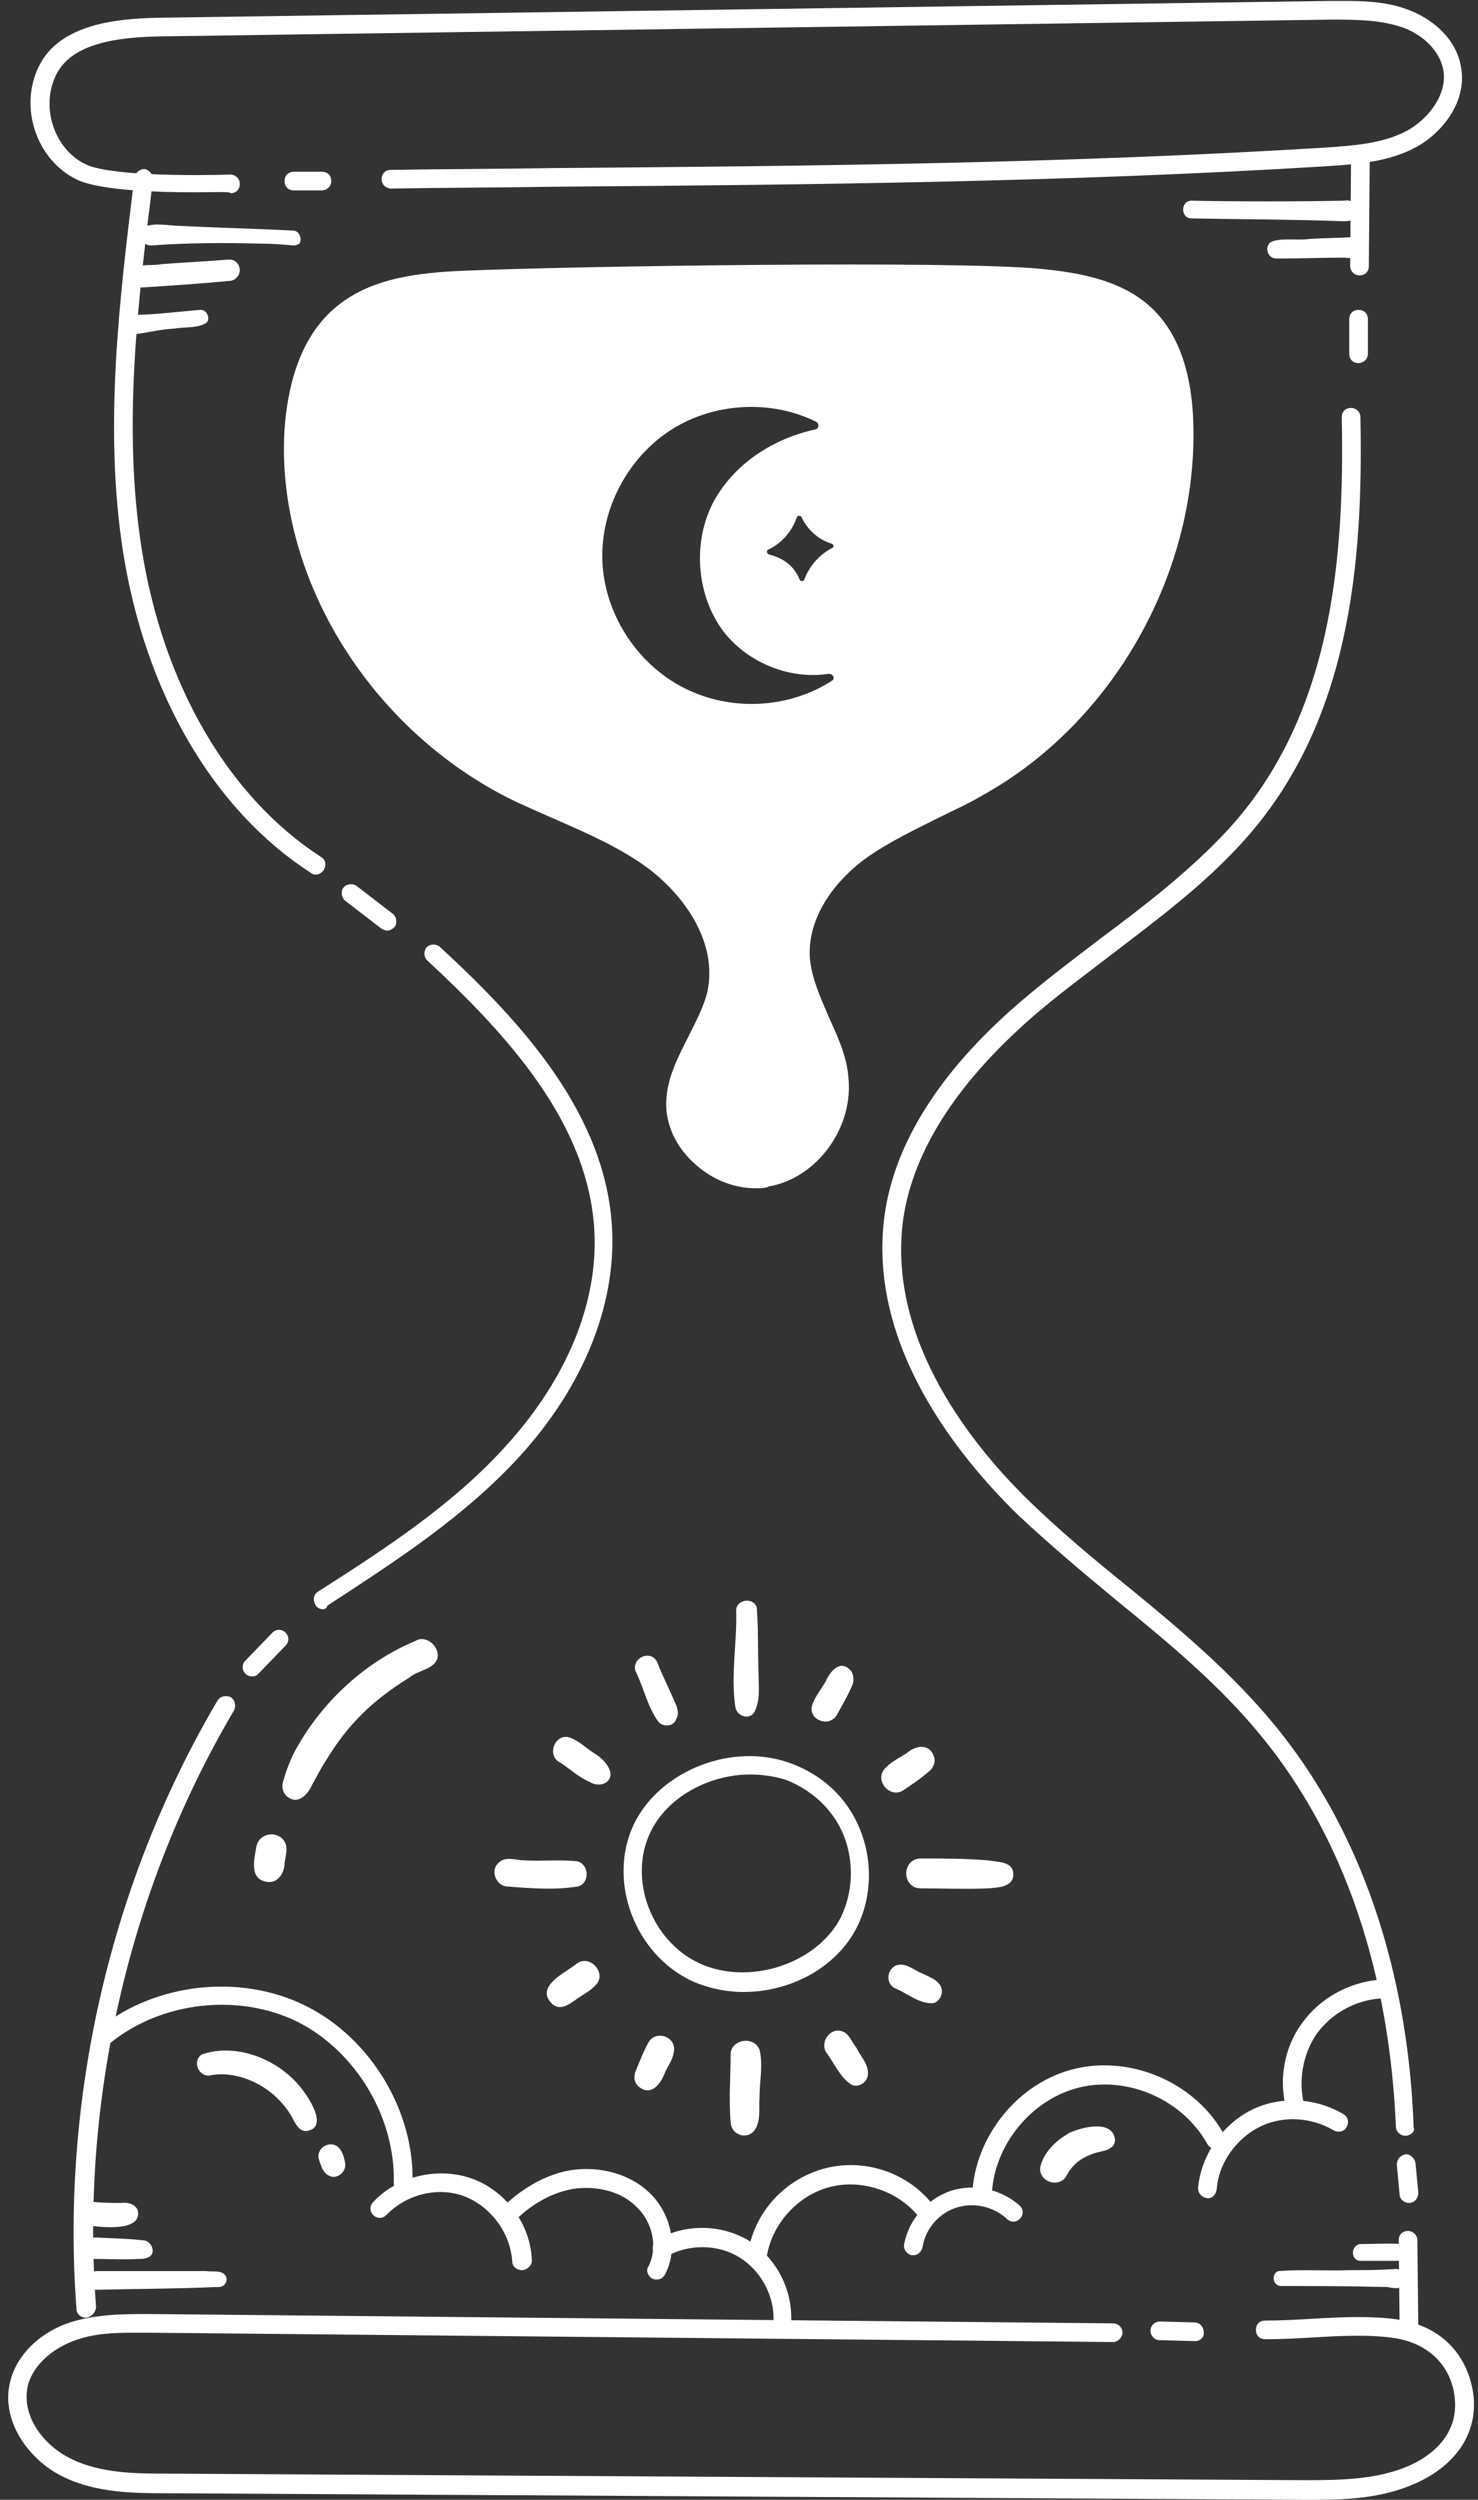 <?xml version="1.0" encoding="UTF-8" standalone="no"?><svg xmlns="http://www.w3.org/2000/svg" xmlns:xlink="http://www.w3.org/1999/xlink" fill="#000000" height="267.8" preserveAspectRatio="xMidYMid meet" version="1" viewBox="88.2 15.9 158.4 267.8" width="158.4" zoomAndPan="magnify"><rect x="88.2" y="15.9" width="158.4" height="267.8" fill="#333333" stroke="none"/><g><g><g><g id="change1_32"><path d="M210.6,49.4c-2.9-2.6-7.1-3.3-11-3.7c-9.3-0.9-50.1-0.3-61.5,0.2c-4.6,0.2-9.6,0.7-13.1,3.7 c-3.5,2.9-4.8,7.7-5.1,12.3c-1,15.8,9.2,31.3,23.3,38.5c5,2.6,10.5,4.3,15.1,7.6c4.6,3.3,8.2,8.9,6.9,14.4 c-0.9,4-4.3,7.4-4.4,11.5c-0.2,4.9,5,9,9.8,8.2c4.8-0.8,8.3-6,7.7-10.8c-0.6-4.4-3.8-8.1-4.2-12.5c-0.3-4.7,2.8-9,6.6-11.8 c3.8-2.8,8.3-4.4,12.4-6.7c13.6-7.6,22.4-23,22.1-38.5C215,57.3,214,52.4,210.6,49.4z M177.4,74.6c-1.4,0.7-2.5,2-3,3.4 c-0.1,0.2-0.4,0.2-0.5,0c-0.5-1.3-1.6-2.3-3.3-2.7c-0.2-0.1-0.3-0.4-0.1-0.5c1.5-0.7,2.6-2,3.1-3.5c0.1-0.2,0.4-0.2,0.5,0 c0.6,1.3,1.8,2.4,3.1,2.8C177.6,74.2,177.6,74.5,177.4,74.6z M177.4,88.8c-4.3,2.8-10,3.3-14.8,1.3c-5.4-2.2-9.3-7.6-9.8-13.4 c-0.5-5.8,2.5-11.7,7.4-14.8c4.6-2.9,10.7-3.2,15.5-0.8c0.3,0.2,0.3,0.7-0.1,0.8c-4.6,1-8.7,3.7-10.9,7.7 c-2.3,4.3-1.9,10,1,13.9c2.6,3.4,7.1,5.2,11.2,4.6C177.5,88,177.7,88.6,177.4,88.8z" fill="#ffffff"/></g></g><g id="change1_33"><path d="M169.3,188.1c-0.4-1.2-2.3-0.8-2.2,0.4c0.1,3.4-0.6,6.8-0.1,10.2c0.1,1,1.4,1.5,2,0.7 c0.7-1.2,0.5-2.7,0.5-4.1C169.4,192.9,169.5,190.5,169.3,188.1z" fill="#ffffff"/></g><g id="change1_29"><path d="M160.5,198.2c-0.6-1.4-1.3-2.8-1.9-4.3c-0.7-1.3-2.7-0.4-2.3,1c0.9,1.8,1.3,3.9,2.5,5.5 c0.6,0.6,1.7,0.4,1.9-0.4C161,199.5,160.8,198.8,160.5,198.2z" fill="#ffffff"/></g><g id="change1_7"><path d="M152,203.8c-1-0.6-1.8-1.5-2.9-1.8c-1.5-0.3-2.3,2-0.9,2.7c1.1,0.7,2,1.6,3.2,2.1c0.5,0.3,1.1,0.4,1.7,0.1 C154.4,206,153,204.4,152,203.8z" fill="#ffffff"/></g><g id="change1_22"><path d="M150.1,215.3c-1.9-0.2-3.8,0-5.7-0.1c-0.9,0-2.1-0.5-2.8,0.3c-0.9,0.8-0.2,2.5,1,2.5c2.5,0.2,5.1,0.4,7.5,0 C151.4,217.7,151.4,215.7,150.1,215.3z" fill="#ffffff"/></g><g id="change1_25"><path d="M194.1,215.2c-2.4-0.2-4.8-0.2-7.2-0.2c-2.1,0-2.1,3.2,0,3.2c2.4,0,4.8,0.1,7.2,0c1-0.1,2.7-0.1,2.7-1.5 C196.8,215.3,195.2,215.4,194.1,215.2z" fill="#ffffff"/></g><g id="change1_37"><path d="M169.6,235.5c-0.6-1.6-3.2-1.1-3.1,0.6c0,2.4-0.2,4.7,0,7.1c0,1.3,1.6,2,2.5,1c0.8-1,0.5-2.5,0.6-3.7 C169.6,238.9,170,237.1,169.6,235.5z" fill="#ffffff"/></g><g id="change1_42"><path d="M179.4,194.9c-1.1-1.3-2.2,0-2.7,1.1c-0.5,0.9-1.2,1.7-1.5,2.7c-0.3,1.5,1.9,2.3,2.7,0.9 c0.6-1.1,1.2-2.1,1.7-3.3C179.7,195.9,179.7,195.3,179.4,194.9z" fill="#ffffff"/></g><g id="change1_8"><path d="M188.3,204.1c-0.5-1.5-2-1.2-2.9-0.4c-0.8,0.5-1.8,1-2.4,1.7c-1.1,1.3,0.6,3.2,2,2.3 c0.9-0.6,1.8-1.2,2.6-1.9C188.2,205.4,188.5,204.7,188.3,204.1z" fill="#ffffff"/></g><g id="change1_15"><path d="M150.1,226.2c-1.2,1-4.7,2.5-2.7,4.4c0.8,0.7,1.7,0.1,2.4-0.4c0.8-0.6,1.7-1,2.3-1.7 C153.2,227.3,151.5,225.3,150.1,226.2z" fill="#ffffff"/></g><g id="change1_4"><path d="M157.7,234.7c-0.5,0.9-0.9,1.9-1.3,2.9c-0.3,0.6-0.3,1.3,0.2,1.8c1.3,1.1,2.3-0.1,2.8-1.3 c0.3-0.8,0.9-1.5,1-2.3C160.8,234.1,158.5,233.3,157.7,234.7z" fill="#ffffff"/></g><g id="change1_30"><path d="M180,235.3c-0.5-0.6-0.8-1.6-1.6-1.8c-1.2-0.4-2.3,1.1-1.7,2.2c0.9,1.2,1.5,2.7,2.7,3.5 c0.7,0.4,1.6-0.1,1.8-0.9C181.4,237.1,180.4,236.2,180,235.3z" fill="#ffffff"/></g><g id="change1_34"><path d="M189.1,228.9c-0.3-0.9-1.3-1.2-2.1-1.6c-0.8-0.3-1.6-1.1-2.6-0.9c-1.1,0.3-1.4,1.9-0.3,2.5 c1.3,0.5,2.6,1.7,4.1,1.6C188.8,230.4,189.3,229.6,189.1,228.9z" fill="#ffffff"/></g><g id="change1_9"><path d="M132.7,191.7c-5.5,2.3-10.2,6.7-13,12c-0.5,1-0.9,2.1-1.2,3.2c-0.1,0.5,0,1,0.4,1.4c1.1,1,2.2,0,2.7-1.1 c0.5-0.9,1-1.9,1.6-2.8c2.3-3.8,5-6.4,8.9-8.8c0.9-0.8,2.6-0.8,3-2.1C135.3,192.2,133.8,191,132.7,191.7z" fill="#ffffff"/></g><g id="change1_12"><path d="M118.7,213.2c-0.7-1.2-2.6-1-3,0.4c-0.2,1.3-0.9,3.6,1.1,3.9c1.2,0.2,1.9-1,1.9-2 C118.8,214.7,119.1,213.9,118.7,213.2z" fill="#ffffff"/></g><g id="change1_48"><path d="M120.4,239.5c-2.4-3-6.9-4.8-10.6-3.5c-1.1,0.8-0.2,2.6,1.1,2.2c3-0.5,7,1.3,8.8,4.9 c0.3,0.5,0.6,1.1,1.3,1.1C123.5,243.9,121.3,240.6,120.4,239.5z" fill="#ffffff"/></g><g id="change1_11"><path d="M124.3,245.8c-1-0.6-2.3,0.4-1.9,1.5c0.2,0.6,0.4,1.4,1.1,1.7c0.8,0.4,1.8-0.4,1.7-1.3 C125.1,247.1,124.9,246.2,124.3,245.8z" fill="#ffffff"/></g><g id="change1_53"><path d="M202.8,244.4c-1.4,0.8-2.7,2-3.1,3.6c-0.3,1.6,2,2.4,2.8,1c0.7-1.4,1.8-2,2.9-2.4c0.9-0.3,2.3-0.3,2.3-1.5 C207.4,242.9,204.1,243.8,202.8,244.4z" fill="#ffffff"/></g><g id="change1_31"><path d="M237.5,259c0,0-0.1,0-0.1,0c0,0-0.1,0-0.1,0c-1.5,0.1-3,0.1-4.5,0.1c-2.5,0.1-5.1-0.1-7.6,0.1 c-0.8,0.3-0.6,1.6,0.3,1.6c3.6,0,7.3,0,10.9,0.1c0.8-0.1,1.8,0.6,2.5-0.5C239.3,259.6,238.3,258.8,237.5,259z" fill="#ffffff"/></g><g id="change1_26"><path d="M238.4,256.3c-1.4-0.1-2.9,0-4.3,0c-1.2,0-1.2,1.9,0,1.8c1.4,0,2.8,0,4.2,0c0.2,0,0.5-0.1,0.6-0.4 C239.4,257.2,239,256.4,238.4,256.3z" fill="#ffffff"/></g><g id="change1_19"><path d="M112.2,259.5c-0.5-0.4-1.3-0.2-1.9-0.3c-2.1,0-4.2,0-6.3,0c-1.8,0-3.6,0-5.4,0c-0.3,0-0.5,0.1-0.7,0.3 c-0.6,0.6-0.2,1.7,0.7,1.7c4.3-0.1,8.6-0.1,12.9-0.3C112.4,261,112.8,260,112.2,259.5z" fill="#ffffff"/></g><g id="change1_17"><path d="M103.5,255.9c-1.7-0.2-3.3-0.2-5-0.3c-0.3,0-0.6,0.1-0.8,0.3c-0.7,0.7-0.2,2.1,0.8,2c1.5,0,2.9,0.1,4.4,0 c0.5,0,1,0,1.4-0.3C104.9,257.1,104.4,255.9,103.5,255.9z" fill="#ffffff"/></g><g id="change1_5"><path d="M101.3,251.9c-1,0-2,0-3-0.1c-0.2,0-0.9-0.1-1,0.1c-1,0.5-0.8,2.1,0.3,2.4c1.4,0.2,5.6,0.7,5.4-1.4 C102.9,252.1,102,251.8,101.3,251.9z" fill="#ffffff"/></g><g id="change1_18"><path d="M232.2,37.4c-5.4,0.1-10.9,0.1-16.3,0c-1.2,0-1.2,1.9,0,1.9c5.4,0.1,10.9,0.1,16.3,0.3 c0.6,0,1.3-0.1,1.5-0.7C234.1,37.9,233.1,37.2,232.2,37.4z" fill="#ffffff"/></g><g id="change1_1"><path d="M234.3,41.9c-0.2-0.4-0.7-0.6-1.1-0.6c-1.6,0.1-3.1,0.1-4.7,0.2c-1.2,0.2-3.3-0.2-4.2,0.4 c-0.6,0.6-0.2,1.7,0.7,1.7c2.4,0,4.8-0.1,7.3-0.1C233.3,43.7,234.9,43.3,234.3,41.9z" fill="#ffffff"/></g><g id="change1_16"><path d="M119.6,40.6c-4-0.2-8.1-0.3-12.1-0.5c-1.2,0-2.7-0.4-3.8,0.1c-1,0.6-0.4,2,0.7,2c3.9-0.3,7.9-0.3,11.9-0.2 c1.1,0,2.3,0.1,3.4,0.2c0.2,0,0.4-0.1,0.6-0.2C120.6,41.5,120.3,40.6,119.6,40.6z" fill="#ffffff"/></g><g id="change1_39"><path d="M112.8,43.7c-2.4,0.2-4.8,0.3-7.3,0.5c-0.9,0.2-2.1-0.1-2.9,0.5c-0.7,0.7-0.2,2,0.8,2 c3.1-0.2,6.2-0.4,9.3-0.7c0.3,0,0.6-0.1,0.8-0.3C114.3,45,113.8,43.7,112.8,43.7z" fill="#ffffff"/></g><g id="change1_38"><path d="M109.6,49.1c-2.4,0.2-5.6,0.6-7.1,0.5c-1,0.3-1,1.8,0,2.1c1.4-0.1,2.6-0.5,4.4-0.6c1.1-0.2,2.4,0,3.4-0.6 C110.8,50.1,110.4,49,109.6,49.1z" fill="#ffffff"/></g><g id="change1_24"><path d="M108.9,36.5c-3.9,0-9.5-0.2-12.1-1.2c-4.3-1.8-6.5-7.2-4.7-11.7c2-5.1,8.4-5.7,13.1-5.8l125.6-1.8 c2.6,0,5.5-0.1,8.2,0.9c2.5,0.9,5.3,3,5.8,6.3c0.6,3.7-2.1,7-4.9,8.5c-3,1.6-6.5,1.8-9.4,2c-27.5,1.7-55.5,2-82.6,2.2 c-5.9,0.1-11.9,0.1-17.8,0.2c0,0,0,0,0,0c-0.5,0-1-0.4-1-1c0-0.6,0.4-1,1-1c5.9-0.1,11.9-0.1,17.8-0.2c27-0.2,55-0.5,82.5-2.2 c2.8-0.2,6-0.4,8.6-1.8c2.2-1.2,4.3-3.8,3.9-6.4c-0.3-2-2.1-3.9-4.5-4.7c-2.4-0.8-5-0.8-7.5-0.8l-125.6,1.8 c-6.5,0.1-10.1,1.5-11.3,4.6c-1.4,3.5,0.3,7.8,3.6,9.2c3,1.2,12.1,1.1,15.3,1c0.5,0,1,0.4,1,1c0,0.6-0.4,1-1,1 C112.9,36.4,111.2,36.5,108.9,36.5z" fill="#ffffff"/></g><g id="change1_43"><path d="M122.7,36.3h-3c-0.6,0-1-0.4-1-1s0.4-1,1-1h3c0.6,0,1,0.4,1,1S123.2,36.3,122.7,36.3z" fill="#ffffff"/></g><g id="change1_51"><path d="M122,109.6c-0.2,0-0.4-0.1-0.5-0.2c-10.4-6.7-17.7-19.2-20.1-34.3c-2.1-13.4-0.4-27.1,1.2-40.2 c0.1-0.5,0.6-0.9,1.1-0.9c0.5,0.1,0.9,0.6,0.9,1.1c-1.6,13-3.3,26.5-1.2,39.7c2.3,14.5,9.3,26.5,19.2,32.9 c0.5,0.3,0.6,0.9,0.3,1.4C122.6,109.5,122.3,109.6,122,109.6z" fill="#ffffff"/></g><g id="change1_14"><path d="M129.7,115.6c-0.2,0-0.4-0.1-0.6-0.2l-3.9-3c-0.4-0.3-0.5-1-0.2-1.4c0.3-0.4,1-0.5,1.4-0.2l3.9,3 c0.4,0.3,0.5,1,0.2,1.4C130.3,115.4,130,115.6,129.7,115.6z" fill="#ffffff"/></g><g id="change1_10"><path d="M122.8,188.3c-0.3,0-0.7-0.2-0.8-0.5c-0.3-0.5-0.2-1.1,0.3-1.4c7.2-4.6,14.6-9.4,20.3-15.8 c6.4-7.1,9.7-15.2,9.3-22.8c-0.6-11.6-9.4-21.1-17.9-29c-0.4-0.4-0.4-1-0.1-1.4c0.4-0.4,1-0.4,1.4-0.1c8.8,8.1,17.9,18,18.5,30.3 c0.4,8.2-3.1,16.8-9.8,24.2c-6,6.6-13.5,11.4-20.7,16.1C123.2,188.2,123,188.3,122.8,188.3z" fill="#ffffff"/></g><g id="change1_20"><path d="M115.2,195.5c-0.2,0-0.5-0.1-0.7-0.3c-0.4-0.4-0.4-1,0-1.4l2.9-3c0.4-0.4,1-0.4,1.4,0s0.4,1,0,1.4l-2.9,3 C115.7,195.4,115.5,195.5,115.2,195.5z" fill="#ffffff"/></g><g id="change1_35"><path d="M97.4,264.2c-0.5,0-1-0.4-1-0.9c-1.7-22.5,3.6-45.7,15.1-65.2c0.3-0.5,0.9-0.6,1.4-0.4 c0.5,0.3,0.6,0.9,0.4,1.4c-11.3,19.1-16.5,41.9-14.8,64C98.4,263.7,98,264.1,97.4,264.2C97.4,264.2,97.4,264.2,97.4,264.2z" fill="#ffffff"/></g><g id="change1_46"><path d="M229.2,283.7c-0.5,0-0.9,0-1.4,0l-121.5-0.7c-3.6,0-7.8,0-11.4-1.8c-3.5-1.7-6.7-5.9-5.6-10.2 c0.7-2.8,3.1-5.2,6.4-6.3c2.8-0.9,5.9-0.9,8.5-0.9l103.3,1c0.6,0,1,0.5,1,1c0,0.5-0.5,1-1,1c0,0,0,0,0,0l-103.3-1 c-2.7,0-5.4-0.1-7.9,0.8c-2,0.7-4.4,2.3-5.1,4.8c-0.8,3.3,1.7,6.5,4.6,7.9c3.2,1.6,7.1,1.6,10.5,1.6l121.5,0.7 c3.7,0,7.8,0,11.3-1.5c2.1-0.9,5.5-3.1,5-7.4c-0.4-3.4-2.8-5.7-6.3-6.3c-2.5-0.4-5.5-0.3-8.7-0.1c-1.7,0.1-3.5,0.2-5.3,0.2 c0,0,0,0,0,0c-0.6,0-1-0.4-1-1c0-0.6,0.4-1,1-1c1.8,0,3.5-0.1,5.2-0.2c3.3-0.2,6.4-0.3,9.1,0.1c4.5,0.7,7.4,3.7,8,8 c0.5,4-1.7,7.5-6.1,9.5C236.5,283.5,232.7,283.7,229.2,283.7z" fill="#ffffff"/></g><g id="change1_6"><path d="M216.3,266.7C216.3,266.7,216.3,266.7,216.3,266.7l-3.8-0.1c-0.6,0-1-0.5-1-1c0-0.6,0.5-1,1-1l3.7,0.1 c0.6,0,1,0.5,1,1C217.3,266.2,216.9,266.7,216.3,266.7z" fill="#ffffff"/></g><g id="change1_28"><path d="M233.9,45.4C233.9,45.4,233.9,45.4,233.9,45.4c-0.6,0-1-0.5-1-1l0.1-11.9c0-0.5,0.5-1,1-1c0,0,0,0,0,0 c0.6,0,1,0.5,1,1l-0.1,11.9C234.9,45,234.5,45.4,233.9,45.4z" fill="#ffffff"/></g><g id="change1_36"><path d="M233.8,54.8c-0.6,0-1-0.4-1-1v-3.7c0-0.6,0.4-1,1-1s1,0.4,1,1v3.7C234.8,54.4,234.3,54.8,233.8,54.8z" fill="#ffffff"/></g><g id="change1_44"><path d="M238.8,244.7c-0.5,0-1-0.4-1-1c-0.5-11.6-3.3-28.3-14.5-41.9c-4.5-5.5-10.1-10.1-15.5-14.5 c-3.5-2.9-7.2-6-10.6-9.2c-6.1-6-16.1-18-14.2-32c1.1-8,6.3-16,15.3-23.5c2.6-2.2,5.3-4.2,7.9-6.2c4.7-3.5,9.5-7.2,13.5-11.5 c11.3-12.2,12.6-29.2,12.3-44.3c0-0.6,0.4-1,1-1c0.5,0,1,0.4,1,1c0.3,15.4-1,32.9-12.8,45.7c-4.1,4.5-9.1,8.2-13.8,11.8 c-2.6,2-5.3,4-7.8,6.1c-8.6,7.3-13.5,14.8-14.6,22.3c-1.8,13.1,7.7,24.6,13.6,30.3c3.3,3.2,6.9,6.2,10.5,9.1 c5.5,4.5,11.1,9.2,15.7,14.8c11.5,14,14.5,31.2,14.9,43.1C239.9,244.2,239.4,244.7,238.8,244.7 C238.9,244.7,238.8,244.7,238.8,244.7z" fill="#ffffff"/></g><g id="change1_52"><path d="M239.2,251.9c-0.5,0-1-0.4-1-0.9l-0.3-3.2c0-0.6,0.4-1,0.9-1.1c0.5-0.1,1,0.4,1.1,0.9l0.3,3.2 C240.2,251.4,239.8,251.9,239.2,251.9C239.2,251.9,239.2,251.9,239.2,251.9z" fill="#ffffff"/></g><g id="change1_47"><path d="M239.2,266.1c-0.5,0-1-0.4-1-1l-0.1-9.2c0-0.6,0.4-1,1-1c0,0,0,0,0,0c0.5,0,1,0.4,1,1l0.1,9.2 C240.2,265.6,239.7,266.1,239.2,266.1C239.2,266.1,239.2,266.1,239.2,266.1z" fill="#ffffff"/></g><g id="change1_2"><path d="M144.1,259.1c-0.5,0-1-0.4-1-0.9c-0.2-3.1-2.3-5.9-5.1-7c-2.9-1.1-6.3-0.2-8.4,2c-0.4,0.4-1,0.4-1.4,0 c-0.4-0.4-0.4-1,0-1.4c2.6-2.8,7-3.8,10.6-2.5c3.6,1.3,6.3,4.9,6.4,8.8C145.2,258.6,144.7,259.1,144.1,259.1 C144.2,259.1,144.2,259.1,144.1,259.1z" fill="#ffffff"/></g><g id="change1_41"><path d="M131.4,250.8C131.4,250.8,131.4,250.8,131.4,250.8c-0.6,0-1-0.5-1-1c0.2-7-4-14.1-10.3-17.3 c-6.3-3.1-14.5-2.2-20,2.2c-0.4,0.3-1.1,0.3-1.4-0.1c-0.3-0.4-0.3-1.1,0.1-1.4c6.1-4.9,15.2-5.9,22.2-2.4 c7,3.5,11.7,11.4,11.4,19.1C132.4,250.4,131.9,250.8,131.4,250.8z" fill="#ffffff"/></g><g id="change1_50"><path d="M158.6,260.1c-0.2,0-0.3,0-0.5-0.1c-0.5-0.3-0.7-0.9-0.4-1.3c1-2,0.5-4.7-1.3-6.4c-1.6-1.6-4.2-2.3-6.8-1.9 c-2.9,0.5-5.2,2.3-6.5,3.7c-0.4,0.4-1,0.4-1.4,0c-0.4-0.4-0.4-1,0-1.4c1.6-1.6,4.2-3.7,7.6-4.3c3.2-0.5,6.4,0.4,8.5,2.4 c2.4,2.3,3.1,6,1.7,8.7C159.3,259.9,159,260.1,158.6,260.1z" fill="#ffffff"/></g><g id="change1_21"><path d="M172.1,265.5C172.1,265.5,172.1,265.5,172.1,265.5c-0.6,0-1-0.5-1-1c0.1-2.7-1.4-5.4-3.7-6.8 c-2.3-1.4-5.4-1.4-7.7-0.1c-0.5,0.3-1.1,0.1-1.4-0.4c-0.3-0.5-0.1-1.1,0.4-1.4c3-1.7,6.8-1.6,9.7,0.1c2.9,1.8,4.7,5.1,4.6,8.6 C173.1,265.1,172.6,265.5,172.1,265.5z" fill="#ffffff"/></g><g id="change1_3"><path d="M169.4,258.3c-0.1,0-0.1,0-0.2,0c-0.5-0.1-0.9-0.6-0.8-1.2c0.7-4.3,4-7.8,8.2-8.9c4.2-1.1,8.8,0.4,11.5,3.8 c0.3,0.4,0.3,1.1-0.1,1.4c-0.4,0.3-1.1,0.3-1.4-0.1c-2.2-2.7-6.1-4-9.5-3.1c-3.4,0.9-6.1,3.9-6.7,7.3 C170.3,258,169.9,258.3,169.4,258.3z" fill="#ffffff"/></g><g id="change1_40"><path d="M186.1,257.5c-0.1,0-0.1,0-0.2,0c-0.5-0.1-0.9-0.6-0.8-1.2c0.5-2.6,2.4-4.8,5-5.7c2.5-0.8,5.4-0.2,7.4,1.6 c0.4,0.4,0.4,1,0,1.4c-0.4,0.4-1,0.4-1.4,0c-1.4-1.3-3.5-1.8-5.4-1.2s-3.3,2.3-3.6,4.1C187,257.1,186.6,257.5,186.1,257.5z" fill="#ffffff"/></g><g id="change1_23"><path d="M193.4,251.9C193.4,251.9,193.4,251.9,193.4,251.9c-0.6,0-1-0.5-1-1c0.3-6.2,5-12,11.1-13.4 c6.1-1.4,12.9,1.6,15.9,7.1c0.3,0.5,0.1,1.1-0.4,1.4c-0.5,0.3-1.1,0.1-1.4-0.4c-2.6-4.7-8.4-7.3-13.6-6.1 c-5.2,1.2-9.3,6.2-9.5,11.5C194.4,251.5,194,251.9,193.4,251.9z" fill="#ffffff"/></g><g id="change1_49"><path d="M217.6,251.4C217.5,251.4,217.5,251.4,217.6,251.4c-0.6-0.1-1-0.5-1-1.1c0.3-3.4,2.5-6.7,5.6-8.3 c3.1-1.6,7-1.4,10,0.4c0.5,0.3,0.6,0.9,0.3,1.4c-0.3,0.5-0.9,0.6-1.4,0.3c-2.4-1.4-5.5-1.6-8-0.3c-2.5,1.3-4.3,3.9-4.5,6.6 C218.5,251.1,218.1,251.4,217.6,251.4z" fill="#ffffff"/></g><g id="change1_13"><path d="M227.1,242.7c-0.4,0-0.8-0.3-1-0.7c-0.9-3.2-0.3-6.7,1.6-9.3c1.9-2.7,5-4.4,8.2-4.7c0.6,0,1,0.4,1.1,0.9 c0,0.6-0.4,1-0.9,1.1c-2.7,0.2-5.2,1.6-6.8,3.8c-1.5,2.2-2,5.1-1.3,7.7c0.1,0.5-0.2,1.1-0.7,1.2 C227.3,242.7,227.2,242.7,227.1,242.7z" fill="#ffffff"/></g><g id="change1_27"><path d="M167.9,229.3c-1.9,0-3.8-0.4-5.6-1.2c-6.1-2.9-9-10.7-6.2-16.7c2.8-5.9,10.8-9,17.1-6.5l0,0 c3.6,1.4,6.2,4.1,7.4,7.6c1.2,3.4,0.9,7.3-0.8,10.3C177.5,226.9,172.7,229.3,167.9,229.3z M168.6,206c-4.4,0-8.9,2.4-10.7,6.2 c-2.4,5,0.1,11.6,5.2,14c5.1,2.4,12.2,0.3,15-4.5c1.4-2.5,1.7-5.8,0.7-8.7c-1-2.9-3.3-5.2-6.3-6.4l0,0 C171.3,206.2,169.9,206,168.6,206z" fill="#ffffff"/></g><g id="change1_45"><path d="M169.2,143.2c-2.3,0-4.6-0.9-6.4-2.5c-2.1-1.8-3.3-4.3-3.2-6.8c0.1-2.6,1.3-4.8,2.4-7c0.8-1.6,1.6-3.1,2-4.7 c1.2-5.5-2.7-10.6-6.5-13.4c-2.9-2.1-6.3-3.6-9.5-5c-1.8-0.8-3.7-1.6-5.5-2.5c-15-7.7-24.8-23.9-23.8-39.5c0.3-4,1.4-9.6,5.5-13 c3.8-3.2,9.1-3.7,13.8-3.9l0,0c12-0.5,52.5-1.1,61.7-0.2c4.2,0.4,8.5,1.2,11.6,3.9c3.1,2.7,4.7,7.1,4.8,13.1 c0.3,15.8-8.7,31.7-22.6,39.4c-1.5,0.9-3.1,1.6-4.7,2.4c-2.6,1.3-5.3,2.6-7.6,4.2c-4.2,3-6.5,7.1-6.2,10.9c0.2,2.1,1.1,4.1,2,6.2 c0.9,2,1.9,4.1,2.1,6.3c0.7,5.5-3.3,11-8.5,11.9C170.2,143.2,169.7,143.2,169.2,143.2z M138.1,46.9L138.1,46.9 c-4.3,0.2-9.2,0.6-12.5,3.4c-3.5,3-4.5,7.9-4.8,11.6c-1,14.8,8.4,30.2,22.7,37.6c1.7,0.9,3.6,1.7,5.3,2.5c3.4,1.5,6.8,3,9.9,5.2 c4.3,3.1,8.8,9,7.3,15.5c-0.4,1.9-1.3,3.6-2.2,5.2c-1.1,2-2.1,4-2.2,6.1c-0.1,1.9,0.8,3.8,2.5,5.3c1.8,1.5,4.1,2.3,6.1,1.9 c4.2-0.7,7.4-5.2,6.8-9.7c-0.2-2-1.1-3.8-2-5.7c-1-2.2-2-4.4-2.2-6.9c-0.3-4.5,2.3-9.2,7-12.7c2.5-1.8,5.3-3.1,7.9-4.4 c1.5-0.7,3.1-1.5,4.6-2.3c13.2-7.4,21.9-22.5,21.5-37.6c-0.1-5.4-1.5-9.3-4.2-11.7c-2.8-2.5-6.9-3.1-10.4-3.4 C190.4,45.8,150,46.4,138.1,46.9z" fill="#ffffff"/></g></g></g></svg>